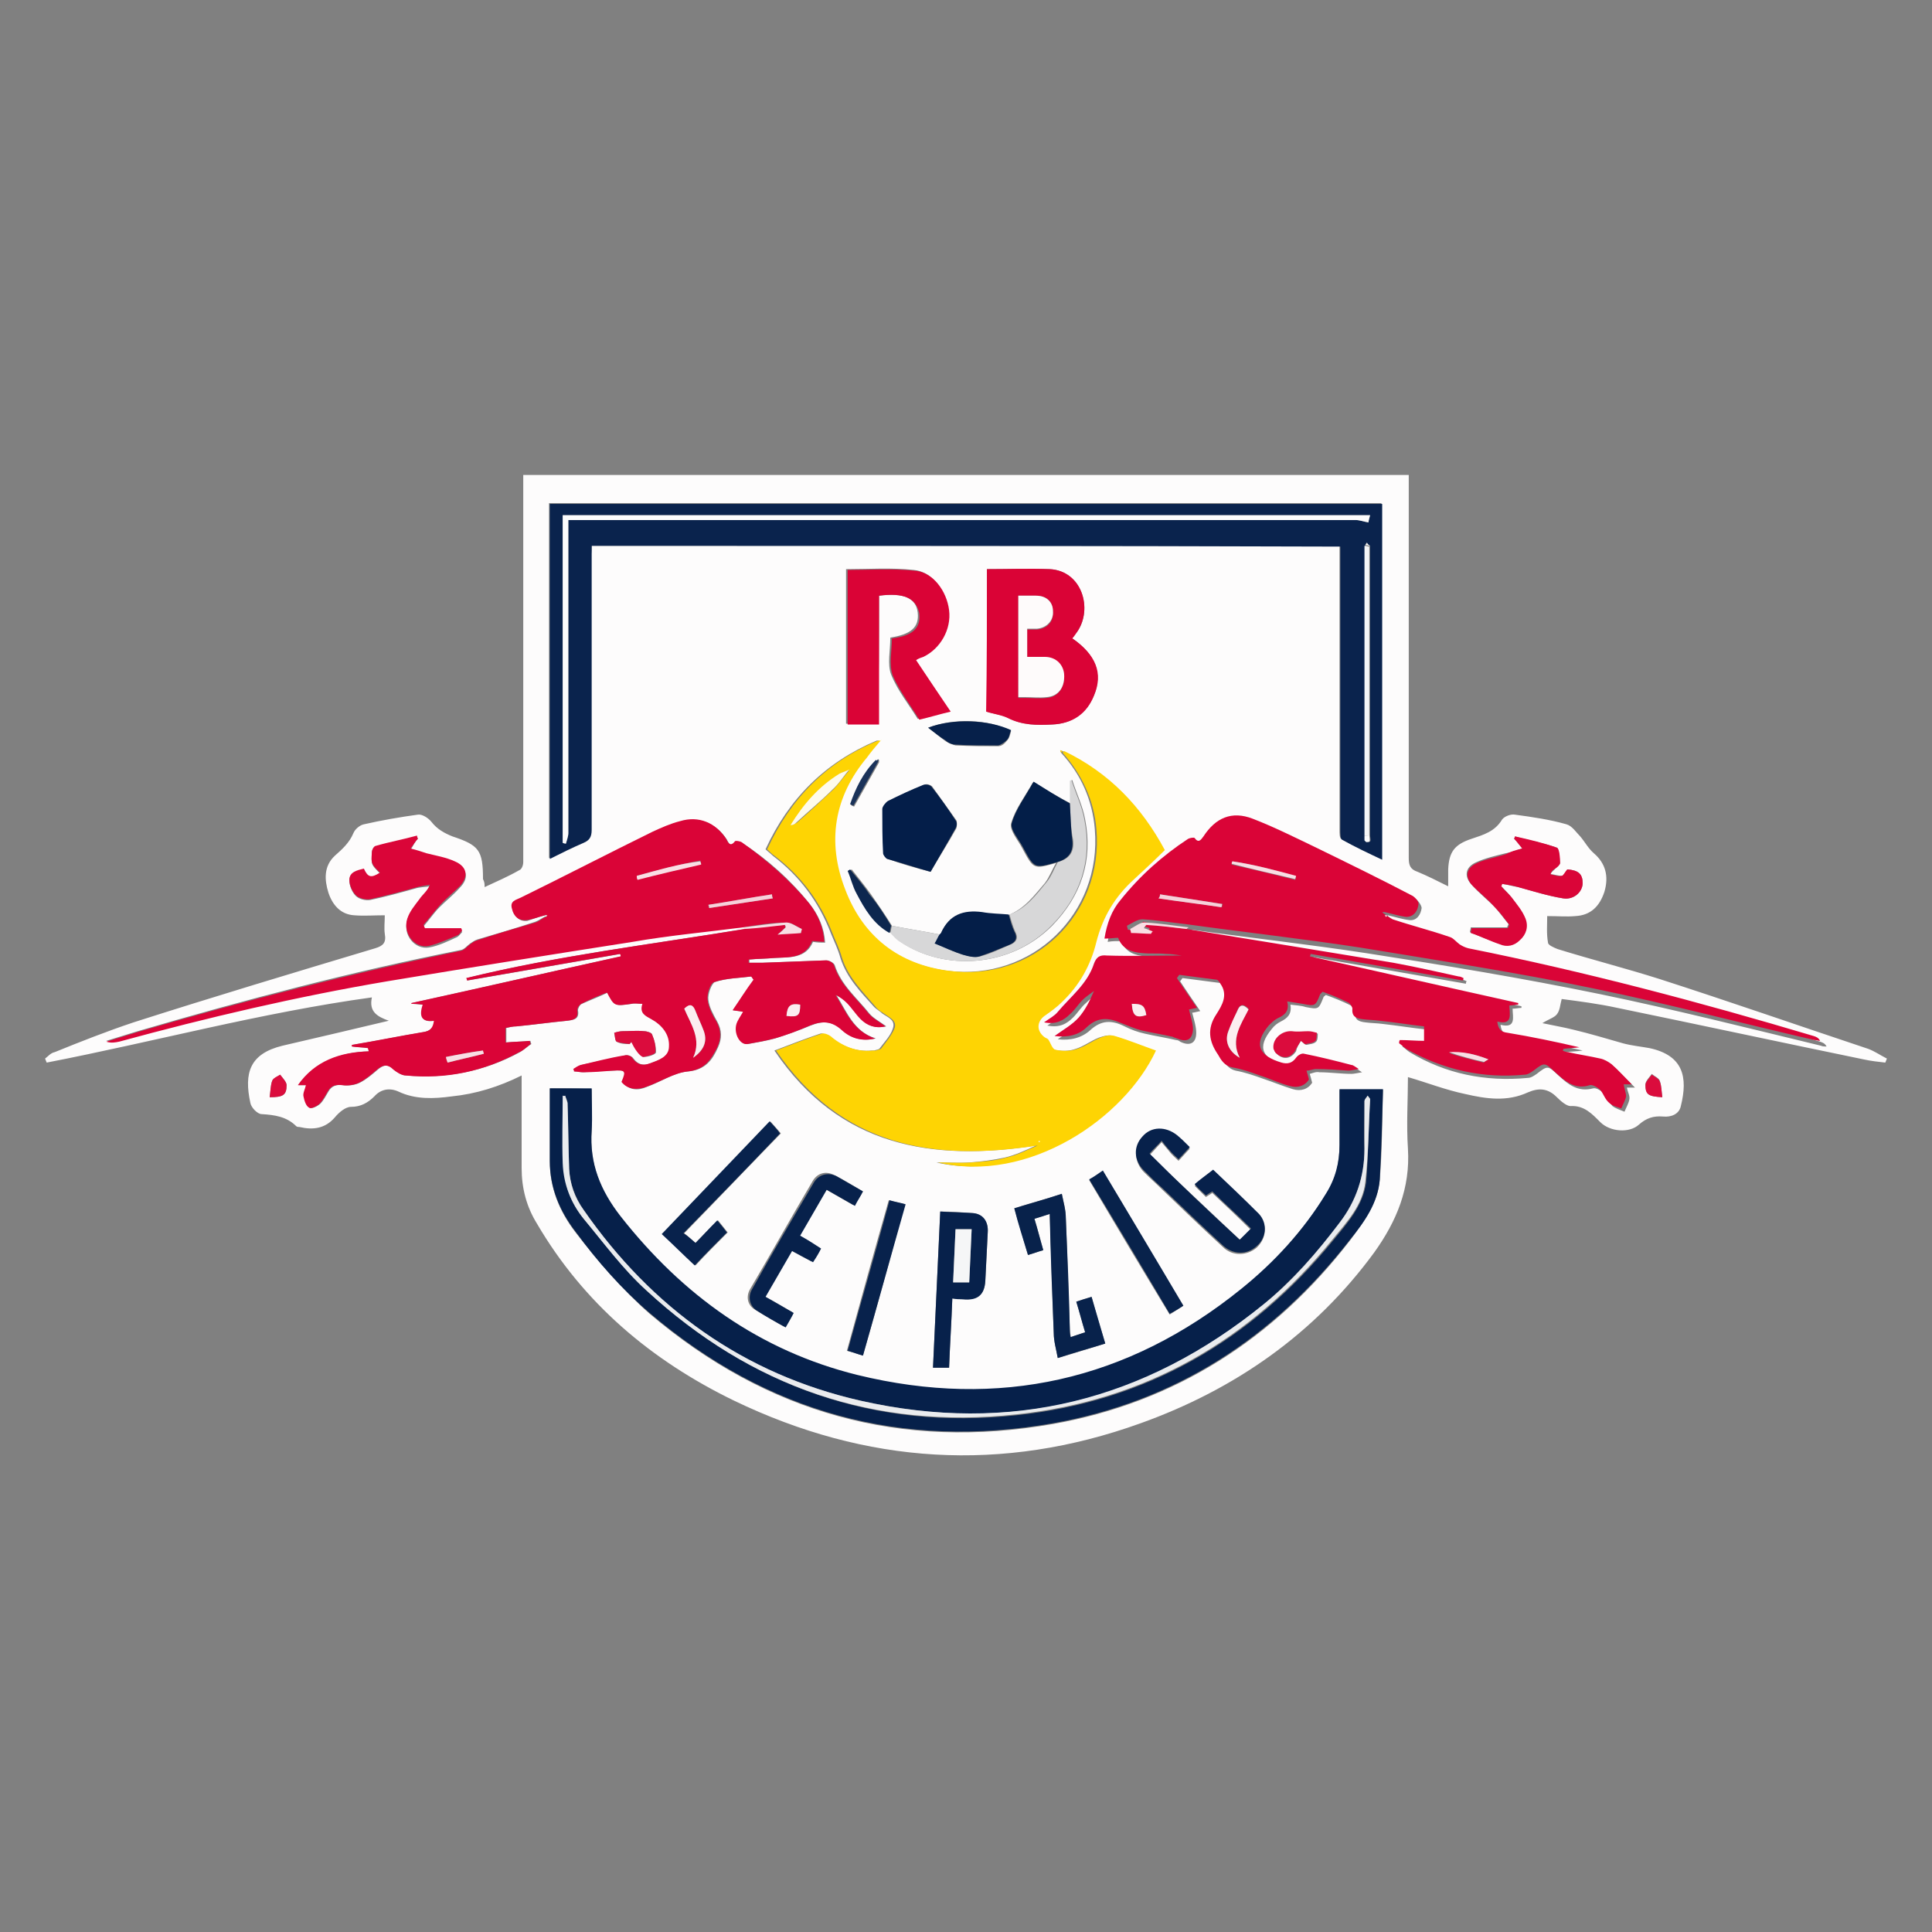<?xml version="1.0" encoding="utf-8"?>
<!-- Generator: Adobe Illustrator 24.3.0, SVG Export Plug-In . SVG Version: 6.00 Build 0)  -->
<svg version="1.1" id="Layer_1" xmlns="http://www.w3.org/2000/svg" xmlns:xlink="http://www.w3.org/1999/xlink" x="0px" y="0px"
	 viewBox="0 0 24 24" style="enable-background:new 0 0 24 24;" xml:space="preserve">
<rect x="0" y="0" width="24" height="24" fill="#808080" stroke="none"/>
<style type="text/css">
	.st0{fill:#FDFCFC;}
	.st1{fill:#DA0437;}
	.st2{fill:#FED403;}
	.st3{fill:#0A234D;}
	.st4{fill:#06204A;}
	.st5{fill:#DA0336;}
	.st6{fill:#DA0538;}
	.st7{fill:#D7D7D8;}
	.st8{fill:#07214B;}
	.st9{fill:#041E49;}
	.st10{fill:#08224B;}
	.st11{fill:#08224C;}
	.st12{fill:#031E48;}
	.st13{fill:#041E48;}
	.st14{fill:#DB0C3D;}
	.st15{fill:#0D274F;}
	.st16{fill:#F9DEE4;}
	.st17{fill:#1A3259;}
	.st18{fill:#FCEDF0;}
	.st19{fill:#F7D0DA;}
	.st20{fill:#FEFBEC;}
	.st21{fill:#FCFCFD;}
	.st22{fill:#F5F6F7;}
	.st23{fill:#EAECEF;}
	.st24{fill:#FEFBFB;}
</style>
<g>
	<path class="st0" d="M6.02,11.02c0.15-0.07,0.29-0.13,0.43-0.21c0.03-0.01,0.05-0.06,0.05-0.1c0-0.22,0-0.44,0-0.66
		c0-1.34,0-2.69,0-4.03c0-0.04,0-0.08,0-0.12c3.67,0,7.33,0,11,0c0,0.04,0,0.08,0,0.12c0,1.55,0,3.09,0,4.64
		c0,0.09,0.02,0.14,0.11,0.17c0.12,0.05,0.24,0.11,0.38,0.18c0-0.07,0-0.14,0-0.21c0.01-0.22,0.08-0.31,0.29-0.38
		c0.15-0.05,0.29-0.09,0.38-0.24c0.03-0.04,0.11-0.07,0.16-0.06c0.22,0.03,0.43,0.06,0.64,0.12c0.07,0.02,0.12,0.1,0.17,0.15
		c0.06,0.07,0.1,0.15,0.17,0.21c0.14,0.12,0.19,0.28,0.13,0.48c-0.06,0.18-0.17,0.29-0.36,0.3c-0.11,0.01-0.21,0-0.35,0
		c0,0.11-0.01,0.22,0.01,0.33c0,0.03,0.07,0.06,0.12,0.08c0.42,0.13,0.85,0.24,1.26,0.37c0.87,0.28,1.73,0.58,2.6,0.87
		c0.08,0.03,0.15,0.08,0.23,0.12c-0.01,0.02-0.01,0.03-0.02,0.05c-0.09-0.01-0.18-0.02-0.27-0.04c-1.02-0.21-2.04-0.43-3.06-0.64
		c-0.23-0.05-0.46-0.08-0.69-0.11c-0.02,0.07-0.02,0.14-0.06,0.19c-0.03,0.04-0.1,0.06-0.18,0.11c0.14,0.03,0.26,0.05,0.38,0.08
		c0.21,0.05,0.41,0.11,0.62,0.17c0.11,0.03,0.22,0.04,0.33,0.06c0.42,0.09,0.48,0.36,0.39,0.72c-0.02,0.1-0.12,0.14-0.22,0.13
		c-0.12-0.01-0.21,0.02-0.3,0.1c-0.12,0.11-0.36,0.09-0.48-0.03c-0.1-0.1-0.2-0.21-0.37-0.2c-0.05,0-0.12-0.06-0.17-0.11
		c-0.11-0.11-0.22-0.12-0.36-0.06c-0.26,0.12-0.52,0.08-0.78,0.02c-0.24-0.05-0.47-0.14-0.71-0.21c0,0.28-0.02,0.59,0,0.89
		c0.03,0.49-0.14,0.9-0.42,1.29c-0.74,1.01-1.73,1.7-2.9,2.12c-1.72,0.62-3.41,0.51-5.05-0.28c-1.03-0.5-1.87-1.21-2.45-2.2
		c-0.13-0.21-0.19-0.44-0.19-0.69c0-0.38,0-0.76,0-1.15c-0.28,0.14-0.57,0.23-0.87,0.26c-0.22,0.03-0.45,0.04-0.66-0.06
		c-0.11-0.05-0.22-0.03-0.3,0.06c-0.08,0.08-0.17,0.13-0.29,0.13c-0.07,0-0.15,0.07-0.2,0.13c-0.12,0.14-0.27,0.16-0.44,0.12
		c-0.01,0-0.03,0-0.04-0.01c-0.12-0.12-0.27-0.14-0.43-0.15c-0.05,0-0.13-0.08-0.14-0.14c-0.08-0.37-0.01-0.61,0.4-0.71
		c0.43-0.1,0.86-0.2,1.32-0.31c-0.14-0.05-0.25-0.11-0.21-0.29c-1.38,0.19-2.7,0.55-4.04,0.81c-0.01-0.02-0.01-0.03-0.02-0.05
		c0.04-0.03,0.07-0.07,0.12-0.08c0.32-0.13,0.65-0.26,0.98-0.37c1-0.32,2-0.62,3-0.92c0.1-0.03,0.14-0.07,0.12-0.18
		c-0.01-0.07,0-0.15,0-0.23c-0.14,0-0.26,0.01-0.38,0c-0.17-0.01-0.27-0.13-0.32-0.28c-0.05-0.16-0.06-0.33,0.08-0.46
		c0.09-0.08,0.18-0.16,0.23-0.28c0.02-0.05,0.08-0.1,0.13-0.11c0.22-0.05,0.45-0.09,0.67-0.12c0.05-0.01,0.13,0.04,0.17,0.09
		c0.07,0.09,0.16,0.14,0.26,0.18c0.33,0.11,0.38,0.17,0.38,0.53C6.02,10.96,6.02,10.98,6.02,11.02z M10.89,9.45
		c-0.16,0.15-0.26,0.34-0.32,0.55c0.01,0.01,0.02,0.01,0.04,0.02c0.1-0.18,0.21-0.37,0.31-0.55c0-0.01,0-0.02,0-0.03
		C10.91,9.43,10.9,9.44,10.89,9.45z M11.68,11.61c-0.2-0.04-0.4-0.07-0.6-0.11c-0.08-0.13-0.17-0.26-0.26-0.39
		c-0.08-0.11-0.16-0.21-0.24-0.31c-0.01,0.01-0.02,0.01-0.03,0.02c0.04,0.09,0.06,0.19,0.11,0.28c0.1,0.19,0.21,0.38,0.41,0.49
		c0.04,0.04,0.08,0.08,0.12,0.11c0.53,0.36,1.35,0.33,1.88-0.2c0.36-0.37,0.51-0.81,0.41-1.32c-0.03-0.17-0.11-0.33-0.16-0.49
		c-0.01,0-0.01,0.01-0.02,0.01c0,0.09,0,0.19,0,0.28C13.14,9.9,13,9.81,12.83,9.72c-0.1,0.18-0.22,0.33-0.27,0.51
		c-0.02,0.09,0.09,0.21,0.14,0.31c0.14,0.26,0.14,0.26,0.42,0.18c-0.05,0.08-0.08,0.17-0.14,0.25c-0.13,0.15-0.25,0.32-0.46,0.4
		c-0.11-0.01-0.22-0.01-0.33-0.02c-0.23-0.03-0.41,0.03-0.51,0.26C11.69,11.6,11.68,11.61,11.68,11.61z M13.2,9.33
		c-0.01,0-0.02-0.01-0.03-0.01c0,0.01,0.01,0.02,0.01,0.03c0.25,0.27,0.39,0.59,0.42,0.95c0.09,1.05-0.78,1.89-1.83,1.76
		c-0.62-0.08-1.06-0.43-1.29-1.01c-0.23-0.59-0.13-1.14,0.27-1.64c0.06-0.07,0.12-0.14,0.17-0.21c0.01,0,0.02,0,0,0
		c0.01-0.01,0.01,0,0,0c-0.01,0-0.02,0-0.03,0c-0.64,0.27-1.09,0.72-1.38,1.35c0.03,0.03,0.06,0.05,0.09,0.08
		c0.33,0.25,0.57,0.57,0.72,0.96c0.04,0.1,0.09,0.2,0.12,0.31c0.08,0.25,0.25,0.42,0.42,0.61c0.03,0.03,0.07,0.05,0.1,0.08
		c0.07,0.05,0.17,0.08,0.13,0.19c-0.03,0.09-0.1,0.16-0.16,0.24c-0.01,0.02-0.05,0.02-0.07,0.03c-0.01,0-0.02,0-0.03,0
		c-0.19,0.02-0.36-0.05-0.51-0.16c-0.04-0.03-0.1-0.06-0.13-0.05c-0.18,0.06-0.36,0.13-0.57,0.21c0.81,1.2,1.96,1.38,3.25,1.18
		c-0.13,0.06-0.26,0.12-0.39,0.15c-0.14,0.03-0.29,0.05-0.43,0.06c-0.14,0.01-0.28,0-0.42,0c1.13,0.26,2.32-0.56,2.71-1.39
		c-0.17-0.06-0.34-0.13-0.51-0.18c-0.05-0.02-0.12,0-0.18,0.02c-0.1,0.04-0.19,0.11-0.29,0.14c-0.08,0.03-0.18,0.03-0.27,0.01
		c-0.04-0.01-0.06-0.09-0.09-0.13c-0.01-0.01-0.03-0.02-0.05-0.03c-0.11-0.08-0.1-0.2,0.02-0.27c0.07-0.04,0.14-0.1,0.2-0.16
		c0.21-0.21,0.36-0.46,0.43-0.75c0.07-0.3,0.23-0.56,0.46-0.77c0.13-0.12,0.25-0.24,0.39-0.37C14.17,10.02,13.76,9.6,13.2,9.33z
		 M6.77,11.37c0,0,0.01,0.01,0.01,0.01c-0.04,0.02-0.08,0.05-0.13,0.07c-0.24,0.08-0.48,0.15-0.72,0.22
		c-0.03,0.01-0.06,0.03-0.09,0.05c-0.04,0.03-0.07,0.07-0.11,0.08c-1.36,0.27-2.69,0.62-4.02,1.01c-0.13,0.04-0.26,0.08-0.39,0.12
		c0.06,0.01,0.11,0.01,0.16,0c1.1-0.3,2.2-0.56,3.33-0.75c1.02-0.17,2.03-0.34,3.05-0.49c0.45-0.07,0.91-0.12,1.37-0.18
		c0.01,0.01,0.02,0.02,0.03,0.03c-1.16,0.19-2.32,0.33-3.46,0.61c0,0.01,0,0.02,0.01,0.03c0.63-0.11,1.27-0.22,1.9-0.33
		c0,0.01,0,0.02,0.01,0.03c-0.87,0.19-1.74,0.39-2.6,0.58c0,0,0,0.01,0,0.01c0.04,0,0.09,0.01,0.14,0.01
		c-0.04,0.13-0.03,0.23,0.14,0.2c-0.01,0.09-0.05,0.12-0.13,0.14c-0.3,0.05-0.59,0.11-0.89,0.16c0,0.01,0,0.01,0,0.02
		c0.07,0.01,0.14,0.01,0.2,0.02c0,0.01,0.01,0.03,0.01,0.04c-0.36,0.01-0.67,0.13-0.88,0.42c0.03,0,0.07,0,0.1,0
		c-0.01,0.05-0.03,0.1-0.03,0.14c0.01,0.05,0.03,0.12,0.07,0.14c0.02,0.02,0.1-0.02,0.13-0.05c0.04-0.04,0.07-0.1,0.1-0.15
		c0.04-0.07,0.1-0.09,0.18-0.08c0.07,0.01,0.15,0,0.21-0.03c0.08-0.04,0.15-0.1,0.22-0.16c0.07-0.06,0.13-0.08,0.21,0
		c0.04,0.04,0.1,0.07,0.15,0.07c0.5,0.04,0.97-0.05,1.41-0.29c0.05-0.03,0.09-0.07,0.14-0.1c0-0.01-0.01-0.02-0.01-0.04
		c-0.1,0.01-0.2,0.01-0.3,0.02c0-0.05,0-0.11,0-0.18c0.04-0.01,0.08-0.02,0.13-0.02c0.21-0.02,0.42-0.05,0.63-0.07
		c0.08-0.01,0.15-0.02,0.13-0.13c0-0.02,0.02-0.07,0.05-0.08c0.11-0.05,0.22-0.09,0.32-0.14c0.09,0.17,0.09,0.17,0.3,0.14
		c0.04-0.01,0.09,0,0.14,0c-0.04,0.12,0.04,0.15,0.11,0.19c0.13,0.08,0.23,0.19,0.22,0.34c-0.01,0.14-0.14,0.17-0.24,0.21
		c-0.08,0.03-0.15,0.02-0.21-0.06c-0.02-0.03-0.07-0.05-0.1-0.04c-0.18,0.04-0.37,0.08-0.55,0.12c-0.03,0.01-0.06,0.03-0.09,0.05
		c0,0.01,0,0.02,0.01,0.03c0.04,0,0.07,0.01,0.11,0.01c0.12-0.01,0.24-0.02,0.37-0.02c0.15-0.01,0.16,0,0.11,0.14
		c0.09,0.11,0.2,0.11,0.31,0.06c0.17-0.06,0.34-0.18,0.51-0.19c0.21-0.02,0.3-0.14,0.37-0.3c0.05-0.11,0.05-0.21-0.01-0.32
		c-0.05-0.09-0.1-0.18-0.11-0.27c-0.01-0.07,0.04-0.2,0.08-0.22c0.15-0.05,0.31-0.05,0.46-0.07c0.01,0.01,0.02,0.03,0.03,0.04
		c-0.08,0.12-0.16,0.24-0.26,0.38c0.06,0.01,0.09,0.01,0.13,0.02c-0.03,0.05-0.05,0.08-0.07,0.12c-0.06,0.12,0.02,0.29,0.12,0.28
		c0.11-0.02,0.23-0.04,0.34-0.07c0.15-0.05,0.3-0.1,0.44-0.16c0.15-0.06,0.27-0.06,0.4,0.06c0.11,0.1,0.25,0.14,0.41,0.1
		c-0.27-0.08-0.36-0.33-0.49-0.54c0.05,0.02,0.1,0.06,0.14,0.1c0.06,0.06,0.11,0.14,0.17,0.2c0.08,0.08,0.17,0.12,0.31,0.09
		c-0.08-0.06-0.16-0.1-0.21-0.16c-0.15-0.19-0.35-0.35-0.43-0.6c-0.01-0.03-0.07-0.06-0.1-0.06c-0.27,0.01-0.54,0.02-0.8,0.03
		c-0.05,0-0.11,0-0.16,0c0-0.01,0-0.03,0-0.04c0.11-0.01,0.22-0.01,0.32-0.02c0.18-0.01,0.38,0.01,0.47-0.2
		c0.05,0.01,0.1,0.01,0.15,0.01c-0.01-0.18-0.08-0.34-0.19-0.48c-0.24-0.3-0.52-0.55-0.84-0.76c-0.02-0.01-0.07-0.02-0.08-0.01
		c-0.06,0.08-0.09,0.01-0.11-0.03c-0.13-0.2-0.34-0.29-0.57-0.22c-0.12,0.03-0.23,0.08-0.34,0.13c-0.55,0.27-1.1,0.55-1.64,0.82
		c-0.06,0.03-0.14,0.04-0.11,0.14c0.03,0.09,0.08,0.15,0.18,0.14C6.61,11.42,6.69,11.39,6.77,11.37z M17.24,11.37
		c0.09,0.02,0.18,0.05,0.27,0.06c0.09,0.01,0.14-0.07,0.15-0.15c0-0.03-0.04-0.09-0.07-0.11c-0.41-0.21-0.81-0.41-1.22-0.61
		c-0.25-0.12-0.51-0.25-0.77-0.35c-0.25-0.1-0.46-0.01-0.61,0.22c-0.03,0.04-0.05,0.09-0.11,0.02c-0.01-0.01-0.06,0-0.08,0.01
		c-0.31,0.22-0.6,0.47-0.84,0.76c-0.11,0.14-0.17,0.29-0.2,0.48c0.06-0.01,0.11-0.01,0.17-0.01c0.05,0.14,0.17,0.18,0.3,0.19
		c0.1,0.01,0.19,0.01,0.29,0.01c0.07,0,0.14,0.01,0.2,0.02c-0.31,0.01-0.62,0.01-0.93,0c-0.09,0-0.14,0.02-0.16,0.1
		c-0.08,0.25-0.29,0.41-0.45,0.6c-0.04,0.05-0.1,0.08-0.17,0.13c0.15,0.03,0.24-0.02,0.32-0.1c0.06-0.06,0.1-0.13,0.16-0.18
		c0.04-0.04,0.09-0.08,0.14-0.11c-0.06,0.12-0.11,0.24-0.19,0.33c-0.08,0.09-0.19,0.15-0.3,0.23c0.16,0.02,0.3-0.02,0.4-0.11
		c0.14-0.13,0.27-0.13,0.43-0.05c0.08,0.04,0.16,0.07,0.25,0.09c0.13,0.03,0.26,0.05,0.39,0.08c0.02,0,0.04,0.01,0.05,0.02
		c0.12,0.06,0.2,0.02,0.2-0.11c0-0.08-0.03-0.17-0.05-0.25c0.02,0,0.05-0.01,0.1-0.02c-0.09-0.13-0.17-0.25-0.25-0.37
		c0.01-0.01,0.02-0.03,0.03-0.04c0.15,0.02,0.31,0.04,0.46,0.06c0.02,0,0.04,0.03,0.05,0.05c0.1,0.14,0.02,0.27-0.05,0.38
		c-0.11,0.18-0.08,0.34,0.02,0.5c0.05,0.07,0.09,0.14,0.18,0.16c0.11,0.02,0.23,0.06,0.34,0.1c0.12,0.04,0.24,0.09,0.37,0.13
		c0.1,0.03,0.19,0,0.24-0.08c-0.01-0.04-0.02-0.08-0.03-0.11c0.04-0.01,0.08-0.03,0.12-0.02c0.13,0,0.27,0.02,0.4,0.02
		c0.03,0,0.07-0.01,0.13-0.02c-0.05-0.03-0.07-0.05-0.09-0.05c-0.2-0.05-0.39-0.1-0.59-0.14c-0.03-0.01-0.08,0.02-0.1,0.05
		c-0.05,0.07-0.11,0.08-0.18,0.06c-0.27-0.09-0.36-0.22-0.16-0.46c0.03-0.04,0.07-0.07,0.11-0.09c0.08-0.04,0.14-0.09,0.12-0.21
		c0.07,0.01,0.13,0.01,0.19,0.03c0.16,0.03,0.16,0.03,0.22-0.12c0-0.01,0.02-0.02,0.03-0.03c0.11,0.04,0.21,0.08,0.31,0.13
		c0.03,0.01,0.06,0.06,0.06,0.08c-0.02,0.1,0.04,0.12,0.12,0.13c0.07,0.01,0.15,0.01,0.22,0.02c0.18,0.02,0.36,0.05,0.55,0.07
		c0,0.07,0,0.12,0,0.18c-0.1-0.01-0.2-0.01-0.3-0.01c0,0.01,0,0.03-0.01,0.04c0.03,0.02,0.06,0.05,0.09,0.07
		c0.45,0.27,0.94,0.37,1.47,0.32c0.04,0,0.08-0.03,0.11-0.05c0.14-0.11,0.14-0.1,0.27,0.02c0.12,0.11,0.24,0.21,0.43,0.16
		c0.04-0.01,0.1,0.03,0.13,0.06c0.05,0.04,0.07,0.11,0.11,0.16c0.04,0.03,0.1,0.05,0.15,0.07c0.02-0.05,0.05-0.1,0.06-0.15
		c0.01-0.05-0.02-0.09-0.03-0.15c0.04,0,0.08,0,0.1,0c-0.08-0.08-0.17-0.17-0.25-0.25c-0.04-0.03-0.09-0.06-0.14-0.07
		c-0.13-0.03-0.27-0.06-0.4-0.08c-0.02,0-0.05-0.02-0.07-0.02c0-0.01,0-0.02,0.01-0.02c0.07-0.01,0.14-0.01,0.2-0.02
		c-0.3-0.07-0.6-0.13-0.89-0.18c-0.08-0.01-0.12-0.05-0.13-0.14c0.2,0.05,0.15-0.1,0.15-0.2c0.04,0,0.08-0.01,0.11-0.01
		c0-0.01,0-0.01,0-0.02c-0.86-0.19-1.73-0.39-2.59-0.58c0-0.01,0-0.02,0.01-0.03c0.63,0.11,1.26,0.22,1.89,0.33
		c0-0.01,0-0.02,0.01-0.03c-0.02-0.01-0.04-0.02-0.06-0.02c-0.27-0.06-0.54-0.12-0.81-0.17c-0.86-0.14-1.72-0.28-2.57-0.42
		c0.01-0.01,0.02-0.02,0.03-0.03c0.72,0.1,1.44,0.18,2.16,0.29c0.97,0.15,1.94,0.31,2.91,0.51c0.92,0.19,1.83,0.42,2.74,0.64
		c0.02,0.01,0.05,0.01,0.07,0.01c-0.02-0.04-0.05-0.05-0.08-0.06c-1.42-0.43-2.84-0.8-4.29-1.09c-0.04-0.01-0.07-0.03-0.11-0.05
		c-0.04-0.03-0.08-0.07-0.12-0.09c-0.24-0.08-0.47-0.15-0.71-0.22c-0.04-0.01-0.08-0.04-0.11-0.07
		C17.23,11.38,17.23,11.38,17.24,11.37z M7.35,6.78c3.1,0,6.19,0,9.29,0c0,0.05,0,0.09,0,0.13c0,1.13,0,2.26,0,3.4
		c0,0.04,0,0.1,0.02,0.11c0.16,0.09,0.33,0.16,0.5,0.25c0-1.49,0-2.95,0-4.42c-3.45,0-6.9,0-10.34,0c0,1.47,0,2.94,0,4.41
		c0.15-0.07,0.28-0.14,0.42-0.2c0.08-0.03,0.1-0.08,0.1-0.16c0-1.13,0-2.26,0-3.4C7.35,6.86,7.35,6.82,7.35,6.78z M6.83,13.52
		c0,0.31,0,0.61,0,0.91c0,0.33,0.12,0.62,0.32,0.88c0.28,0.36,0.58,0.71,0.92,1.01c1.46,1.24,3.13,1.7,5.01,1.37
		c1.52-0.27,2.75-1.06,3.69-2.28c0.17-0.23,0.34-0.46,0.37-0.75c0.03-0.37,0.03-0.74,0.04-1.12c-0.19,0-0.36,0-0.54,0
		c0,0.23,0,0.46,0,0.69c0,0.22-0.05,0.43-0.17,0.61c-0.28,0.45-0.64,0.84-1.05,1.18c-1.41,1.14-3.01,1.5-4.77,1.07
		c-1.21-0.3-2.18-0.99-2.94-1.97c-0.25-0.32-0.39-0.66-0.36-1.07c0.01-0.17,0-0.34,0-0.52C7.17,13.52,7,13.52,6.83,13.52z
		 M12.26,7.07c0,0.59,0,1.18,0,1.77c0.09,0.03,0.19,0.04,0.27,0.08C12.7,9.01,12.89,9.01,13.07,9c0.24-0.01,0.42-0.13,0.52-0.36
		c0.11-0.27,0.02-0.51-0.27-0.71c0.02-0.03,0.04-0.06,0.06-0.08c0.2-0.28,0.06-0.76-0.34-0.78C12.78,7.06,12.52,7.07,12.26,7.07z
		 M10.92,7.4c0.31-0.04,0.46,0.03,0.48,0.21c0.02,0.18-0.08,0.27-0.34,0.31c0,0.16-0.04,0.33,0.01,0.46
		c0.08,0.2,0.22,0.37,0.33,0.55c0.14-0.03,0.26-0.07,0.39-0.1c-0.14-0.22-0.28-0.43-0.43-0.64c0.04-0.01,0.07-0.02,0.09-0.04
		c0.22-0.1,0.35-0.34,0.32-0.58c-0.03-0.24-0.19-0.47-0.42-0.49c-0.28-0.03-0.56-0.01-0.84-0.01c0,0.64,0,1.28,0,1.92
		c0.13,0,0.25,0,0.39,0C10.92,8.46,10.92,7.93,10.92,7.4z M5.19,10.42c0-0.01-0.01-0.02-0.01-0.03c-0.17,0.04-0.34,0.08-0.52,0.13
		c-0.02,0-0.04,0.04-0.04,0.07c-0.01,0.15-0.01,0.15,0.1,0.26c-0.1,0.07-0.15,0.06-0.2-0.05c-0.08,0.02-0.18,0.04-0.18,0.14
		c0,0.06,0.03,0.14,0.08,0.19c0.04,0.04,0.12,0.06,0.18,0.05c0.19-0.04,0.37-0.09,0.55-0.14c0.06-0.02,0.13-0.02,0.19-0.03
		c-0.04,0.08-0.09,0.12-0.13,0.18c-0.06,0.08-0.12,0.15-0.15,0.24c-0.06,0.18,0.09,0.37,0.27,0.34c0.12-0.02,0.24-0.08,0.35-0.13
		c0.02-0.01,0.04-0.04,0.06-0.06c0-0.01-0.01-0.02-0.01-0.03c-0.15,0-0.3,0-0.45,0c-0.01-0.01-0.01-0.03-0.02-0.04
		c0.07-0.08,0.13-0.17,0.2-0.24c0.08-0.08,0.17-0.15,0.25-0.24c0.12-0.12,0.1-0.24-0.06-0.31c-0.11-0.05-0.23-0.07-0.35-0.1
		c-0.06-0.02-0.13-0.04-0.2-0.06C5.14,10.49,5.16,10.45,5.19,10.42z M18.91,10.54c-0.08,0.03-0.15,0.05-0.21,0.06
		c-0.12,0.03-0.25,0.06-0.36,0.11c-0.14,0.06-0.16,0.18-0.05,0.29c0.08,0.09,0.18,0.17,0.26,0.25c0.07,0.07,0.13,0.16,0.19,0.23
		c-0.01,0.01-0.01,0.03-0.02,0.04c-0.15,0-0.3,0-0.45,0c0,0.02-0.01,0.04-0.01,0.06c0.12,0.05,0.24,0.1,0.36,0.14
		c0.09,0.03,0.18,0.02,0.25-0.05c0.07-0.08,0.11-0.18,0.07-0.27c-0.04-0.09-0.11-0.17-0.17-0.26c-0.04-0.05-0.09-0.1-0.13-0.14
		c0.01-0.01,0.01-0.02,0.02-0.02c0.07,0.01,0.13,0.03,0.2,0.04c0.19,0.05,0.37,0.11,0.56,0.14c0.13,0.02,0.24-0.08,0.24-0.19
		c0-0.11-0.05-0.16-0.19-0.17c-0.02,0.03-0.04,0.08-0.07,0.08c-0.04,0-0.09-0.02-0.14-0.02c0.02-0.04,0.05-0.05,0.06-0.07
		c0.02-0.02,0.06-0.05,0.06-0.07c-0.01-0.07-0.01-0.18-0.04-0.19c-0.17-0.06-0.35-0.09-0.52-0.14c0,0.01-0.01,0.02-0.01,0.03
		C18.84,10.45,18.86,10.48,18.91,10.54z M15.4,15.4c-0.37-0.35-0.74-0.7-1.12-1.05c0.05-0.05,0.09-0.1,0.15-0.16
		c0.04,0.05,0.07,0.08,0.1,0.12c0.03,0.04,0.07,0.07,0.11,0.11c0.05-0.05,0.09-0.1,0.14-0.15c-0.06-0.05-0.11-0.1-0.16-0.15
		c-0.14-0.12-0.32-0.11-0.43,0.02c-0.11,0.12-0.1,0.3,0.02,0.42c0.08,0.08,0.16,0.15,0.23,0.22c0.25,0.24,0.5,0.48,0.75,0.71
		c0.12,0.12,0.3,0.11,0.42,0.01c0.12-0.11,0.14-0.29,0.03-0.4c-0.19-0.2-0.39-0.38-0.57-0.55c-0.08,0.07-0.16,0.12-0.23,0.18
		c0.06,0.06,0.1,0.1,0.14,0.14c0.03-0.02,0.05-0.03,0.08-0.05c0.16,0.15,0.32,0.3,0.48,0.46C15.49,15.32,15.45,15.36,15.4,15.4z
		 M11.56,10.83c0.11-0.19,0.22-0.36,0.32-0.54c0.01-0.03,0.01-0.08,0-0.1c-0.1-0.14-0.2-0.28-0.3-0.42
		c-0.02-0.02-0.07-0.04-0.1-0.02c-0.15,0.06-0.29,0.13-0.44,0.2c-0.03,0.02-0.07,0.07-0.07,0.1c0,0.18,0,0.37,0.01,0.55
		c0,0.02,0.03,0.06,0.05,0.07C11.19,10.73,11.37,10.78,11.56,10.83z M12.6,15.01c0.06,0.2,0.11,0.38,0.17,0.58
		c0.07-0.02,0.12-0.04,0.19-0.06c-0.04-0.13-0.07-0.26-0.11-0.39c0.06-0.02,0.12-0.04,0.19-0.06c0.02,0.5,0.03,0.99,0.05,1.48
		c0,0.1,0.03,0.2,0.05,0.31c0.21-0.06,0.39-0.12,0.59-0.18c-0.06-0.2-0.12-0.39-0.17-0.58c-0.07,0.02-0.13,0.04-0.19,0.06
		c0.04,0.13,0.07,0.25,0.11,0.38c-0.06,0.02-0.12,0.04-0.18,0.06c0-0.04-0.01-0.06-0.01-0.09c-0.02-0.46-0.03-0.93-0.05-1.39
		c0-0.1-0.03-0.2-0.05-0.3C12.98,14.9,12.79,14.95,12.6,15.01z M11.83,16.13c0.06,0,0.09,0.01,0.13,0.01
		c0.18,0.01,0.27-0.05,0.28-0.23c0.01-0.2,0.02-0.4,0.03-0.6c0.01-0.13-0.06-0.22-0.18-0.24c-0.13-0.01-0.27-0.02-0.41-0.02
		c-0.03,0.65-0.06,1.3-0.09,1.94c0.08,0,0.14,0,0.2,0C11.8,16.71,11.82,16.42,11.83,16.13z M10.72,14.8
		c-0.12-0.07-0.23-0.14-0.35-0.2c-0.11-0.06-0.22-0.03-0.28,0.08c-0.26,0.44-0.51,0.89-0.77,1.33c-0.06,0.1-0.03,0.21,0.06,0.26
		c0.11,0.07,0.24,0.14,0.36,0.21c0.04-0.06,0.07-0.12,0.1-0.18c-0.12-0.07-0.23-0.14-0.35-0.2c0.11-0.2,0.22-0.38,0.33-0.57
		c0.09,0.05,0.18,0.1,0.26,0.14c0.04-0.06,0.07-0.11,0.1-0.17c-0.09-0.05-0.17-0.1-0.26-0.16c0.11-0.19,0.22-0.38,0.33-0.57
		c0.12,0.07,0.23,0.13,0.35,0.2C10.65,14.92,10.69,14.86,10.72,14.8z M8.64,15.44c-0.06-0.05-0.1-0.09-0.14-0.12
		c0.41-0.42,0.81-0.84,1.2-1.24c-0.03-0.04-0.08-0.09-0.13-0.15c-0.45,0.47-0.89,0.93-1.34,1.4c0.13,0.12,0.27,0.26,0.41,0.39
		c0.13-0.14,0.27-0.28,0.4-0.41c-0.04-0.05-0.08-0.1-0.12-0.15C8.81,15.26,8.73,15.35,8.64,15.44z M10.72,16.84
		c0.18-0.63,0.35-1.25,0.52-1.88c-0.07-0.02-0.13-0.03-0.2-0.05c-0.18,0.63-0.35,1.25-0.52,1.87C10.6,16.8,10.65,16.82,10.72,16.84z
		 M14.7,16.22c-0.34-0.56-0.66-1.11-1-1.67c-0.06,0.04-0.12,0.07-0.17,0.11c0.33,0.56,0.66,1.11,1,1.67
		C14.59,16.29,14.64,16.26,14.7,16.22z M11.53,9.04c0.08,0.06,0.15,0.12,0.22,0.17c0.03,0.02,0.08,0.04,0.12,0.05
		c0.18,0.01,0.35,0.01,0.53,0.01c0.04,0,0.08-0.03,0.11-0.07c0.03-0.03,0.04-0.08,0.05-0.12C12.28,8.93,11.84,8.92,11.53,9.04z
		 M7.82,12.97c0.01-0.01,0.02-0.02,0.03-0.03c0.02,0.04,0.04,0.08,0.07,0.12c0.02,0.03,0.05,0.07,0.08,0.07
		c0.05,0,0.15-0.03,0.15-0.06C8.15,13,8.13,12.92,8.1,12.85C8.1,12.83,8.04,12.81,8,12.81c-0.09-0.01-0.18,0-0.27,0
		c-0.03,0-0.07,0.01-0.1,0.02c0.01,0.04,0.01,0.1,0.03,0.11C7.71,12.97,7.77,12.97,7.82,12.97z M16.16,12.93
		c0.03,0.02,0.05,0.05,0.07,0.05c0.04-0.01,0.09-0.01,0.12-0.04c0.02-0.02,0.02-0.07,0.02-0.1c-0.04-0.01-0.07-0.02-0.11-0.02
		c-0.07,0-0.14,0.01-0.2,0c-0.13-0.01-0.24,0.09-0.23,0.22c0,0.02,0.02,0.04,0.04,0.06c0.08,0.07,0.17,0.05,0.23-0.04
		C16.11,13.01,16.13,12.98,16.16,12.93z M3.35,13.63c0.16,0,0.21-0.02,0.21-0.15c0-0.04-0.05-0.09-0.08-0.13
		c-0.04,0.03-0.09,0.05-0.1,0.08C3.36,13.49,3.36,13.56,3.35,13.63z M20.65,13.63c-0.01-0.07-0.01-0.14-0.03-0.2
		c-0.01-0.04-0.07-0.06-0.1-0.09c-0.03,0.04-0.08,0.09-0.08,0.13C20.44,13.6,20.48,13.62,20.65,13.63z"/>
	<path class="st1" d="M14.74,11.54c0.86,0.14,1.72,0.28,2.57,0.42c0.27,0.05,0.54,0.11,0.81,0.17c0.02,0,0.04,0.01,0.06,0.02
		c0,0.01,0,0.02-0.01,0.03c-0.63-0.11-1.26-0.22-1.89-0.33c0,0.01,0,0.02-0.01,0.03c0.86,0.19,1.73,0.39,2.59,0.58
		c0,0.01,0,0.01,0,0.02c-0.03,0-0.06,0.01-0.11,0.01c0,0.1,0.05,0.25-0.15,0.2c0.01,0.09,0.04,0.13,0.13,0.14
		c0.3,0.05,0.59,0.11,0.89,0.18c-0.07,0.01-0.14,0.01-0.2,0.02c0,0.01,0,0.02-0.01,0.02c0.02,0.01,0.05,0.02,0.07,0.02
		c0.13,0.03,0.27,0.05,0.4,0.08c0.05,0.01,0.1,0.04,0.14,0.07c0.09,0.08,0.17,0.17,0.25,0.25c-0.02,0-0.06,0-0.1,0
		c0.01,0.06,0.03,0.11,0.03,0.15c-0.01,0.05-0.04,0.1-0.06,0.15c-0.05-0.02-0.11-0.03-0.15-0.07c-0.05-0.04-0.07-0.11-0.11-0.16
		c-0.03-0.03-0.1-0.07-0.13-0.06c-0.19,0.06-0.31-0.05-0.43-0.16c-0.13-0.12-0.13-0.13-0.27-0.02c-0.03,0.02-0.07,0.05-0.11,0.05
		c-0.52,0.05-1.01-0.06-1.47-0.32c-0.03-0.02-0.06-0.05-0.09-0.07c0-0.01,0-0.03,0.01-0.04c0.1,0,0.2,0.01,0.3,0.01
		c0-0.05,0-0.11,0-0.18c-0.18-0.02-0.36-0.05-0.55-0.07c-0.07-0.01-0.15-0.01-0.22-0.02c-0.07-0.01-0.13-0.03-0.12-0.13
		c0-0.02-0.03-0.07-0.06-0.08c-0.1-0.05-0.2-0.09-0.31-0.13c-0.01,0.01-0.02,0.02-0.03,0.03c-0.06,0.15-0.06,0.15-0.22,0.12
		c-0.06-0.01-0.12-0.02-0.19-0.03c0.03,0.12-0.03,0.17-0.12,0.21c-0.04,0.02-0.08,0.06-0.11,0.09c-0.2,0.24-0.11,0.38,0.16,0.46
		c0.07,0.02,0.13,0.01,0.18-0.06c0.02-0.03,0.07-0.06,0.1-0.05c0.2,0.04,0.4,0.09,0.59,0.14c0.02,0,0.04,0.02,0.09,0.05
		c-0.07,0.01-0.1,0.02-0.13,0.02c-0.13-0.01-0.27-0.02-0.4-0.02c-0.04,0-0.08,0.02-0.12,0.02c0.01,0.03,0.02,0.07,0.03,0.11
		c-0.05,0.08-0.14,0.11-0.24,0.08c-0.12-0.03-0.24-0.09-0.37-0.13c-0.11-0.04-0.22-0.08-0.34-0.1c-0.1-0.02-0.14-0.09-0.18-0.16
		c-0.11-0.16-0.14-0.32-0.02-0.5c0.07-0.11,0.15-0.24,0.05-0.38c-0.01-0.02-0.03-0.05-0.05-0.05c-0.15-0.02-0.31-0.04-0.46-0.06
		c-0.01,0.01-0.02,0.03-0.03,0.04c0.08,0.12,0.16,0.24,0.25,0.37c-0.06,0.01-0.09,0.02-0.1,0.02c0.02,0.09,0.05,0.17,0.05,0.25
		c-0.01,0.13-0.08,0.16-0.2,0.11c-0.02-0.01-0.04-0.01-0.05-0.02c-0.13-0.03-0.26-0.05-0.39-0.08c-0.08-0.02-0.17-0.06-0.25-0.09
		c-0.16-0.07-0.29-0.08-0.43,0.05c-0.1,0.1-0.24,0.13-0.4,0.11c0.11-0.08,0.22-0.14,0.3-0.23c0.08-0.09,0.14-0.21,0.19-0.33
		c-0.05,0.04-0.1,0.07-0.14,0.11c-0.06,0.06-0.1,0.13-0.16,0.18c-0.08,0.08-0.18,0.13-0.32,0.1c0.07-0.05,0.13-0.08,0.17-0.13
		c0.16-0.19,0.37-0.35,0.45-0.6c0.03-0.08,0.07-0.11,0.16-0.1c0.31,0.01,0.62,0,0.93,0c-0.07-0.01-0.14-0.02-0.2-0.02
		c-0.1-0.01-0.19,0-0.29-0.01c-0.13-0.01-0.25-0.05-0.3-0.19c-0.05,0-0.1,0.01-0.17,0.01c0.03-0.19,0.09-0.35,0.2-0.48
		c0.24-0.3,0.52-0.55,0.84-0.76c0.02-0.01,0.07-0.02,0.08-0.01c0.05,0.07,0.08,0.02,0.11-0.02c0.15-0.23,0.35-0.32,0.61-0.22
		c0.26,0.1,0.52,0.23,0.77,0.35c0.41,0.2,0.82,0.4,1.22,0.61c0.03,0.02,0.08,0.07,0.07,0.11c-0.01,0.08-0.06,0.15-0.15,0.15
		c-0.09-0.01-0.18-0.04-0.27-0.06c-0.01,0-0.02,0-0.03,0c0.01,0.01,0.01,0.01,0.02,0.02c0.04,0.02,0.07,0.05,0.11,0.07
		c0.24,0.08,0.48,0.14,0.71,0.22c0.04,0.01,0.08,0.06,0.12,0.09c0.03,0.02,0.07,0.04,0.11,0.05c1.45,0.29,2.88,0.67,4.29,1.09
		c0.03,0.01,0.06,0.02,0.08,0.06c-0.02,0-0.05-0.01-0.07-0.01c-0.91-0.21-1.82-0.45-2.74-0.64c-0.96-0.2-1.94-0.35-2.91-0.51
		c-0.72-0.11-1.44-0.19-2.16-0.29c-0.18-0.02-0.36-0.05-0.54-0.06c-0.06,0-0.13,0.05-0.19,0.08c0,0.02,0.01,0.03,0.01,0.05
		c0.08,0,0.17,0.01,0.25,0.01c0.01-0.01,0.02-0.02,0.02-0.03c-0.04-0.01-0.08-0.03-0.11-0.04c0.01-0.01,0.02-0.02,0.03-0.04
		C14.41,11.5,14.57,11.52,14.74,11.54z M15.4,13.14c-0.12-0.24,0.02-0.42,0.11-0.61c-0.07-0.07-0.11-0.05-0.14,0.02
		c-0.03,0.08-0.07,0.17-0.11,0.25C15.21,12.94,15.26,13.06,15.4,13.14z M15.31,10.7c0,0.01-0.01,0.02-0.01,0.04
		c0.26,0.06,0.52,0.12,0.79,0.19c0-0.01,0.01-0.03,0.01-0.04C15.84,10.81,15.58,10.74,15.31,10.7z M14.41,11.11
		c0,0.02-0.01,0.03-0.01,0.05c0.26,0.04,0.52,0.07,0.78,0.11c0-0.01,0-0.03,0.01-0.04C14.93,11.19,14.67,11.15,14.41,11.11z
		 M18.49,13.16c-0.18-0.07-0.33-0.1-0.49-0.08c0.14,0.05,0.28,0.08,0.43,0.12C18.44,13.19,18.45,13.18,18.49,13.16z M14.06,12.47
		c0.01,0.15,0.05,0.18,0.18,0.14C14.22,12.49,14.19,12.47,14.06,12.47z"/>
	<path class="st1" d="M9.23,11.52c-0.46,0.06-0.91,0.1-1.37,0.18c-1.02,0.16-2.03,0.32-3.05,0.49c-1.12,0.19-2.23,0.45-3.33,0.75
		c-0.05,0.01-0.1,0.02-0.16,0c0.13-0.04,0.26-0.08,0.39-0.12c1.33-0.39,2.66-0.73,4.02-1.01c0.04-0.01,0.07-0.05,0.11-0.08
		c0.03-0.02,0.05-0.04,0.09-0.05c0.24-0.08,0.48-0.15,0.72-0.22c0.04-0.01,0.08-0.05,0.13-0.07c0.01-0.01,0.01-0.01,0.02-0.02
		c-0.01,0-0.02,0-0.03,0c-0.08,0.02-0.15,0.05-0.23,0.06c-0.1,0.01-0.16-0.05-0.18-0.14c-0.03-0.1,0.05-0.11,0.11-0.14
		c0.55-0.27,1.09-0.55,1.64-0.82c0.11-0.05,0.22-0.1,0.34-0.13c0.23-0.07,0.44,0.02,0.57,0.22c0.02,0.04,0.05,0.11,0.11,0.03
		c0.01-0.01,0.06,0,0.08,0.01c0.31,0.22,0.6,0.47,0.84,0.76c0.11,0.14,0.18,0.3,0.19,0.48c-0.05,0-0.1-0.01-0.15-0.01
		C10,11.91,9.8,11.89,9.62,11.9c-0.11,0.01-0.22,0.01-0.32,0.02c0,0.01,0,0.03,0,0.04c0.05,0,0.11,0,0.16,0
		c0.27-0.01,0.54-0.02,0.8-0.03c0.04,0,0.09,0.03,0.1,0.06c0.08,0.25,0.28,0.41,0.43,0.6c0.05,0.06,0.13,0.1,0.21,0.16
		c-0.13,0.03-0.23-0.01-0.31-0.09c-0.06-0.06-0.11-0.14-0.17-0.2c-0.04-0.04-0.08-0.07-0.14-0.1c0.13,0.21,0.22,0.45,0.49,0.54
		c-0.16,0.04-0.3,0-0.41-0.1c-0.13-0.12-0.25-0.12-0.4-0.06c-0.14,0.06-0.29,0.12-0.44,0.16c-0.11,0.03-0.23,0.05-0.34,0.07
		c-0.1,0.01-0.18-0.16-0.12-0.28c0.02-0.04,0.04-0.07,0.07-0.12c-0.04-0.01-0.07-0.01-0.13-0.02c0.09-0.13,0.17-0.26,0.26-0.38
		c-0.01-0.01-0.02-0.03-0.03-0.04c-0.15,0.02-0.31,0.02-0.46,0.07c-0.05,0.02-0.09,0.15-0.08,0.22c0.01,0.09,0.06,0.19,0.11,0.27
		c0.06,0.11,0.06,0.21,0.01,0.32c-0.08,0.16-0.16,0.28-0.37,0.3c-0.17,0.02-0.34,0.13-0.51,0.19c-0.11,0.04-0.23,0.04-0.31-0.06
		c0.06-0.14,0.05-0.15-0.11-0.14c-0.12,0.01-0.24,0.02-0.37,0.02c-0.04,0-0.07-0.01-0.11-0.01c0-0.01,0-0.02-0.01-0.03
		c0.03-0.02,0.06-0.04,0.09-0.05c0.18-0.04,0.36-0.09,0.55-0.12c0.03-0.01,0.09,0.01,0.1,0.04c0.06,0.08,0.13,0.09,0.21,0.06
		c0.11-0.04,0.24-0.08,0.24-0.21c0.01-0.15-0.09-0.27-0.22-0.34c-0.07-0.04-0.15-0.07-0.11-0.19c-0.05,0-0.1-0.01-0.14,0
		c-0.21,0.03-0.21,0.03-0.3-0.14c-0.11,0.04-0.22,0.09-0.32,0.14c-0.02,0.01-0.05,0.05-0.05,0.08c0.02,0.11-0.05,0.12-0.13,0.13
		c-0.21,0.02-0.42,0.05-0.63,0.07c-0.04,0-0.08,0.01-0.13,0.02c0,0.06,0,0.12,0,0.18c0.1-0.01,0.2-0.01,0.3-0.02
		c0,0.01,0.01,0.02,0.01,0.04c-0.05,0.04-0.09,0.08-0.14,0.1c-0.44,0.24-0.91,0.34-1.41,0.29c-0.05,0-0.11-0.04-0.15-0.07
		c-0.08-0.08-0.14-0.06-0.21,0c-0.07,0.06-0.14,0.12-0.22,0.16c-0.06,0.03-0.15,0.04-0.21,0.03c-0.09-0.01-0.14,0.01-0.18,0.08
		c-0.03,0.05-0.06,0.11-0.1,0.15c-0.03,0.03-0.11,0.07-0.13,0.05c-0.04-0.02-0.06-0.09-0.07-0.14c-0.01-0.04,0.02-0.09,0.03-0.14
		c-0.04,0-0.07,0-0.1,0c0.21-0.3,0.52-0.41,0.88-0.42c0-0.01-0.01-0.03-0.01-0.04c-0.07-0.01-0.14-0.01-0.2-0.02
		c0-0.01,0-0.01,0-0.02c0.3-0.05,0.59-0.11,0.89-0.16c0.08-0.01,0.12-0.05,0.13-0.14c-0.17,0.02-0.18-0.07-0.14-0.2
		c-0.06-0.01-0.1-0.01-0.14-0.01c0,0,0-0.01,0-0.01c0.87-0.19,1.74-0.39,2.6-0.58c0-0.01,0-0.02-0.01-0.03
		c-0.63,0.11-1.27,0.22-1.9,0.33c0-0.01,0-0.02-0.01-0.03c1.14-0.28,2.31-0.42,3.46-0.61c0.17-0.02,0.33-0.04,0.5-0.05
		c0,0.01,0,0.02,0.01,0.03c-0.03,0.02-0.05,0.05-0.1,0.09c0.12-0.01,0.2-0.02,0.29-0.02c0-0.02,0.01-0.03,0.01-0.05
		c-0.06-0.03-0.13-0.08-0.19-0.08C9.59,11.46,9.41,11.49,9.23,11.52z M8.61,13.14c0.14-0.09,0.18-0.21,0.13-0.34
		c-0.03-0.08-0.07-0.16-0.1-0.24c-0.03-0.08-0.07-0.09-0.14-0.03C8.58,12.72,8.72,12.9,8.61,13.14z M7.91,10.88
		c0,0.01,0.01,0.03,0.01,0.04c0.26-0.06,0.52-0.12,0.79-0.19c0-0.01-0.01-0.02-0.01-0.04C8.43,10.74,8.17,10.81,7.91,10.88z
		 M9.6,11.16c0-0.02-0.01-0.03-0.01-0.05c-0.26,0.04-0.52,0.09-0.79,0.13c0,0.01,0,0.02,0.01,0.04C9.07,11.24,9.33,11.2,9.6,11.16z
		 M5.54,13.13c0.01,0.02,0.01,0.04,0.02,0.07c0.15-0.04,0.3-0.07,0.45-0.11C6,13.07,6,13.06,6,13.05
		C5.85,13.07,5.69,13.1,5.54,13.13z M9.77,12.62c0.15,0.02,0.17-0.01,0.17-0.14C9.82,12.46,9.78,12.5,9.77,12.62z"/>
	<path class="st2" d="M10.94,9.2c-0.06,0.07-0.12,0.14-0.17,0.21c-0.41,0.49-0.5,1.05-0.27,1.64c0.22,0.58,0.66,0.93,1.29,1.01
		c1.05,0.14,1.92-0.7,1.83-1.76c-0.03-0.36-0.18-0.68-0.42-0.95c0.01-0.01,0.01-0.01,0.02-0.02c0.56,0.27,0.96,0.69,1.25,1.23
		c-0.13,0.13-0.26,0.25-0.39,0.37c-0.23,0.21-0.38,0.46-0.46,0.77c-0.07,0.29-0.21,0.54-0.43,0.75c-0.06,0.06-0.13,0.11-0.2,0.16
		c-0.11,0.07-0.12,0.19-0.02,0.27c0.01,0.01,0.04,0.02,0.05,0.03c0.03,0.04,0.05,0.12,0.09,0.13c0.09,0.02,0.19,0.02,0.27-0.01
		c0.1-0.03,0.19-0.1,0.29-0.14c0.05-0.02,0.12-0.04,0.18-0.02c0.17,0.05,0.34,0.12,0.51,0.18c-0.39,0.84-1.58,1.66-2.71,1.39
		c0.14,0,0.28,0.01,0.42,0c0.14-0.01,0.29-0.02,0.43-0.06c0.14-0.03,0.27-0.1,0.39-0.15c-1.29,0.2-2.43,0.02-3.25-1.18
		c0.21-0.08,0.39-0.15,0.57-0.21c0.04-0.01,0.1,0.02,0.13,0.05c0.15,0.12,0.32,0.18,0.51,0.16c0.01,0,0.02,0,0.03,0
		c0.02-0.01,0.06-0.01,0.07-0.03c0.06-0.08,0.12-0.15,0.16-0.24c0.04-0.1-0.06-0.14-0.13-0.19c-0.03-0.02-0.07-0.04-0.1-0.08
		c-0.16-0.19-0.34-0.36-0.42-0.61c-0.03-0.11-0.08-0.21-0.12-0.31c-0.15-0.39-0.39-0.71-0.72-0.96c-0.03-0.02-0.06-0.05-0.09-0.08
		c0.29-0.63,0.74-1.09,1.38-1.35C10.92,9.2,10.93,9.2,10.94,9.2L10.94,9.2z M10.55,9.57c-0.04,0.01-0.08,0.02-0.11,0.04
		C10.18,9.77,9.99,10,9.83,10.25c0.03-0.01,0.05-0.02,0.07-0.03c0.15-0.13,0.3-0.27,0.45-0.41C10.42,9.74,10.48,9.65,10.55,9.57
		C10.55,9.56,10.56,9.56,10.55,9.57c0.01-0.01,0.01-0.01,0.01-0.01C10.56,9.56,10.55,9.56,10.55,9.57z M12.92,14.18
		C12.91,14.18,12.91,14.17,12.92,14.18c-0.01-0.01-0.01,0-0.01,0C12.9,14.18,12.91,14.18,12.92,14.18
		C12.91,14.18,12.91,14.18,12.92,14.18z"/>
	<path class="st3" d="M7.35,6.78c0,0.05,0,0.09,0,0.13c0,1.13,0,2.26,0,3.4c0,0.09-0.03,0.13-0.1,0.16
		c-0.14,0.06-0.28,0.13-0.42,0.2c0-1.48,0-2.94,0-4.41c3.44,0,6.89,0,10.34,0c0,1.47,0,2.93,0,4.42c-0.17-0.08-0.34-0.16-0.5-0.25
		c-0.02-0.01-0.02-0.08-0.02-0.11c0-1.13,0-2.26,0-3.4c0-0.04,0-0.08,0-0.13C13.55,6.78,10.46,6.78,7.35,6.78z M16.96,10.44
		c0.01,0.01,0.01,0.01,0.02,0.02c0.05,0,0.05,0,0.04-0.08c0-0.38,0-0.76,0-1.14c0-0.82,0-1.64,0-2.46C17,6.77,16.99,6.76,16.98,6.74
		c-0.01,0.01-0.02,0.02-0.02,0.03c0,0.48,0,0.96,0,1.43c0,0.72,0,1.45,0,2.17C16.95,10.4,16.95,10.42,16.96,10.44z M17.02,6.4
		c-3.35,0-6.69,0-10.03,0c0,1.36,0,2.72,0,4.07c0.01,0,0.02,0,0.04,0.01c0.01-0.04,0.03-0.09,0.03-0.13c0-1.25,0-2.5,0-3.75
		c0-0.04,0-0.09,0-0.14c0.05,0,0.08,0,0.12,0c3.22,0,6.44,0,9.66,0c0.05,0,0.1,0.02,0.16,0.03C17,6.47,17.01,6.44,17.02,6.4z"/>
	<path class="st4" d="M6.83,13.52c0.18,0,0.34,0,0.52,0c0,0.17,0.01,0.35,0,0.52c-0.03,0.41,0.11,0.75,0.36,1.07
		c0.77,0.98,1.73,1.67,2.94,1.97c1.76,0.43,3.36,0.07,4.77-1.07c0.41-0.33,0.77-0.72,1.05-1.18c0.12-0.19,0.17-0.39,0.17-0.61
		c0-0.23,0-0.46,0-0.69c0.18,0,0.35,0,0.54,0c-0.01,0.38-0.02,0.75-0.04,1.12c-0.02,0.29-0.19,0.53-0.37,0.75
		c-0.95,1.22-2.17,2.01-3.69,2.28c-1.88,0.33-3.55-0.13-5.01-1.37c-0.35-0.3-0.65-0.64-0.92-1.01c-0.2-0.26-0.32-0.55-0.32-0.88
		C6.83,14.13,6.83,13.83,6.83,13.52z M7.02,13.61C7.02,13.61,7.01,13.62,7,13.62c0,0.28-0.01,0.56,0,0.84
		c0.01,0.26,0.09,0.49,0.26,0.69c0.25,0.3,0.49,0.62,0.78,0.89c1.3,1.19,2.83,1.73,4.59,1.54c1.6-0.17,2.91-0.92,3.93-2.17
		c0.18-0.22,0.37-0.43,0.41-0.72C17,14.35,17,14,17.02,13.66c0-0.02-0.02-0.03-0.03-0.05c-0.01,0.02-0.04,0.04-0.04,0.07
		c0,0.2-0.01,0.39,0,0.59c0,0.34-0.1,0.64-0.31,0.92c-0.28,0.37-0.58,0.71-0.94,1.01c-1.47,1.21-3.15,1.62-5.01,1.2
		c-1.45-0.33-2.59-1.14-3.44-2.37c-0.11-0.16-0.17-0.33-0.18-0.51c-0.01-0.27-0.01-0.54-0.02-0.82C7.05,13.67,7.03,13.64,7.02,13.61
		z"/>
	<path class="st5" d="M12.26,7.07c0.26,0,0.52-0.01,0.78,0c0.4,0.02,0.54,0.49,0.34,0.78c-0.02,0.03-0.04,0.06-0.06,0.08
		c0.29,0.2,0.39,0.43,0.27,0.71C13.5,8.87,13.32,8.99,13.07,9c-0.19,0.01-0.37,0.01-0.55-0.08c-0.08-0.04-0.18-0.05-0.27-0.08
		C12.26,8.26,12.26,7.66,12.26,7.07z M12.65,7.4c0,0.43,0,0.84,0,1.27c0.03,0,0.06,0,0.09,0c0.09,0,0.18,0.01,0.26,0
		c0.14-0.01,0.22-0.12,0.22-0.26c0-0.14-0.1-0.23-0.24-0.24c-0.07,0-0.14,0-0.22,0c0-0.12,0-0.23,0-0.35c0.04,0,0.08,0,0.12,0
		c0.13-0.01,0.21-0.1,0.2-0.22C13.08,7.47,13,7.4,12.87,7.4C12.8,7.4,12.73,7.4,12.65,7.4z"/>
	<path class="st5" d="M10.92,7.4c0,0.53,0,1.06,0,1.6c-0.14,0-0.26,0-0.39,0c0-0.65,0-1.28,0-1.92c0.28,0,0.56-0.02,0.84,0.01
		c0.22,0.02,0.39,0.25,0.42,0.49c0.03,0.24-0.11,0.48-0.32,0.58c-0.03,0.01-0.06,0.02-0.09,0.04c0.14,0.21,0.28,0.42,0.43,0.64
		c-0.13,0.03-0.26,0.07-0.39,0.1c-0.11-0.18-0.25-0.36-0.33-0.55c-0.05-0.14-0.01-0.31-0.01-0.46c0.26-0.03,0.36-0.13,0.34-0.31
		C11.38,7.43,11.23,7.36,10.92,7.4z"/>
	<path class="st6" d="M5.19,10.42c-0.03,0.03-0.05,0.07-0.09,0.12c0.08,0.02,0.14,0.04,0.2,0.06c0.12,0.03,0.24,0.05,0.35,0.1
		c0.16,0.07,0.17,0.19,0.06,0.31c-0.08,0.08-0.17,0.15-0.25,0.24c-0.07,0.08-0.13,0.16-0.2,0.24c0.01,0.01,0.01,0.03,0.02,0.04
		c0.15,0,0.3,0,0.45,0c0,0.01,0.01,0.02,0.01,0.03c-0.02,0.02-0.03,0.05-0.06,0.06c-0.12,0.05-0.23,0.1-0.35,0.13
		c-0.18,0.04-0.33-0.16-0.27-0.34c0.03-0.09,0.09-0.16,0.15-0.24c0.04-0.06,0.1-0.1,0.13-0.18C5.28,11,5.21,11.01,5.15,11.03
		c-0.18,0.05-0.37,0.1-0.55,0.14c-0.06,0.01-0.14-0.01-0.18-0.05c-0.04-0.04-0.08-0.12-0.08-0.19c0-0.1,0.1-0.12,0.18-0.14
		c0.05,0.11,0.09,0.12,0.2,0.05c-0.11-0.11-0.11-0.11-0.1-0.26c0-0.02,0.02-0.06,0.04-0.07c0.17-0.05,0.34-0.08,0.52-0.13
		C5.18,10.4,5.19,10.41,5.19,10.42z"/>
	<path class="st6" d="M18.91,10.54c-0.05-0.06-0.07-0.09-0.1-0.12c0-0.01,0.01-0.02,0.01-0.03c0.18,0.04,0.35,0.08,0.52,0.14
		c0.03,0.01,0.04,0.12,0.04,0.19c0,0.02-0.03,0.05-0.06,0.07c-0.02,0.01-0.04,0.02-0.06,0.07c0.05,0.01,0.09,0.03,0.14,0.02
		c0.02,0,0.04-0.05,0.07-0.08c0.14,0.01,0.19,0.06,0.19,0.17c0,0.11-0.11,0.21-0.24,0.19c-0.19-0.03-0.38-0.09-0.56-0.14
		c-0.07-0.02-0.13-0.03-0.2-0.04C18.66,11,18.65,11,18.65,11.01c0.04,0.05,0.09,0.09,0.13,0.14c0.06,0.08,0.13,0.16,0.17,0.26
		c0.04,0.1,0.01,0.2-0.07,0.27c-0.07,0.07-0.16,0.09-0.25,0.05c-0.12-0.04-0.24-0.1-0.36-0.14c0-0.02,0.01-0.04,0.01-0.06
		c0.15,0,0.3,0,0.45,0c0.01-0.01,0.01-0.03,0.02-0.04c-0.06-0.08-0.12-0.16-0.19-0.23c-0.08-0.09-0.18-0.17-0.26-0.25
		c-0.11-0.11-0.09-0.23,0.05-0.29c0.11-0.05,0.24-0.07,0.36-0.11C18.76,10.58,18.83,10.56,18.91,10.54z"/>
	<path class="st7" d="M13.29,9.98c0-0.09,0-0.19,0-0.28c0.01,0,0.01-0.01,0.02-0.01c0.05,0.16,0.13,0.32,0.16,0.49
		c0.1,0.51-0.05,0.96-0.41,1.32c-0.52,0.53-1.34,0.56-1.88,0.2c-0.05-0.03-0.08-0.07-0.12-0.11c0.01-0.03,0.01-0.06,0.02-0.09
		c0.2,0.04,0.4,0.07,0.6,0.11c-0.02,0.03-0.03,0.06-0.06,0.11c0.12,0.05,0.23,0.11,0.35,0.14c0.07,0.02,0.14,0.04,0.21,0.02
		c0.12-0.03,0.24-0.09,0.36-0.14c0.08-0.03,0.12-0.08,0.07-0.17c-0.03-0.07-0.05-0.14-0.07-0.21c0.2-0.07,0.33-0.24,0.46-0.4
		c0.06-0.07,0.09-0.16,0.14-0.25c0.14-0.04,0.21-0.12,0.19-0.28C13.3,10.29,13.3,10.14,13.29,9.98z"/>
	<path class="st8" d="M15.4,15.4c0.05-0.05,0.09-0.09,0.14-0.14c-0.16-0.16-0.32-0.3-0.48-0.46c-0.02,0.01-0.05,0.03-0.08,0.05
		c-0.04-0.04-0.09-0.08-0.14-0.14c0.07-0.06,0.14-0.11,0.23-0.18c0.18,0.17,0.38,0.36,0.57,0.55c0.11,0.12,0.09,0.3-0.03,0.4
		c-0.12,0.11-0.29,0.11-0.42-0.01c-0.25-0.23-0.5-0.47-0.75-0.71c-0.08-0.07-0.16-0.15-0.23-0.22c-0.13-0.13-0.13-0.3-0.02-0.42
		c0.11-0.13,0.29-0.13,0.43-0.02c0.05,0.04,0.1,0.09,0.16,0.15c-0.05,0.05-0.09,0.1-0.14,0.15c-0.04-0.04-0.08-0.07-0.11-0.11
		c-0.03-0.03-0.06-0.07-0.1-0.12c-0.05,0.06-0.1,0.1-0.15,0.16C14.65,14.7,15.02,15.05,15.4,15.4z"/>
	<path class="st9" d="M11.56,10.83c-0.18-0.05-0.36-0.11-0.54-0.16c-0.02-0.01-0.05-0.05-0.05-0.07c-0.01-0.18-0.01-0.37-0.01-0.55
		c0-0.03,0.04-0.08,0.07-0.1c0.14-0.07,0.29-0.14,0.44-0.2c0.03-0.01,0.08,0,0.1,0.02c0.11,0.14,0.21,0.28,0.3,0.42
		c0.02,0.02,0.02,0.07,0,0.1C11.77,10.47,11.67,10.64,11.56,10.83z"/>
	<path class="st10" d="M12.6,15.01c0.19-0.06,0.38-0.11,0.59-0.18c0.02,0.1,0.05,0.2,0.05,0.3c0.02,0.46,0.04,0.93,0.05,1.39
		c0,0.03,0,0.05,0.01,0.09c0.06-0.02,0.12-0.04,0.18-0.06c-0.04-0.13-0.07-0.25-0.11-0.38c0.06-0.02,0.12-0.04,0.19-0.06
		c0.06,0.2,0.11,0.38,0.17,0.58c-0.19,0.06-0.38,0.11-0.59,0.18c-0.02-0.11-0.05-0.21-0.05-0.31c-0.02-0.49-0.04-0.98-0.05-1.48
		c-0.06,0.02-0.12,0.04-0.19,0.06c0.04,0.13,0.07,0.25,0.11,0.39c-0.07,0.02-0.12,0.04-0.19,0.06
		C12.71,15.39,12.65,15.21,12.6,15.01z"/>
	<path class="st8" d="M11.83,16.13c-0.01,0.29-0.03,0.58-0.04,0.86c-0.07,0-0.13,0-0.2,0c0.03-0.65,0.06-1.29,0.09-1.94
		c0.14,0.01,0.28,0.01,0.41,0.02c0.12,0.01,0.19,0.1,0.18,0.24c-0.01,0.2-0.02,0.4-0.03,0.6c-0.01,0.18-0.1,0.25-0.28,0.23
		C11.92,16.14,11.88,16.14,11.83,16.13z M12.07,15.27c-0.07,0-0.14,0-0.2,0c-0.01,0.22-0.02,0.44-0.03,0.66c0.08,0,0.14,0,0.2,0
		C12.05,15.72,12.06,15.5,12.07,15.27z"/>
	<path class="st8" d="M10.72,14.8c-0.03,0.06-0.07,0.12-0.1,0.18c-0.12-0.07-0.23-0.13-0.35-0.2c-0.11,0.19-0.22,0.38-0.33,0.57
		c0.09,0.05,0.17,0.1,0.26,0.16c-0.03,0.06-0.06,0.11-0.1,0.17c-0.09-0.05-0.17-0.09-0.26-0.14c-0.11,0.19-0.22,0.38-0.33,0.57
		c0.12,0.07,0.23,0.13,0.35,0.2c-0.03,0.06-0.06,0.11-0.1,0.18c-0.13-0.07-0.25-0.14-0.36-0.21c-0.09-0.06-0.11-0.17-0.06-0.26
		c0.25-0.45,0.51-0.89,0.77-1.33c0.06-0.1,0.17-0.13,0.28-0.08C10.49,14.67,10.6,14.73,10.72,14.8z"/>
	<path class="st11" d="M8.64,15.44c0.09-0.09,0.17-0.18,0.27-0.28c0.05,0.06,0.09,0.11,0.12,0.15c-0.13,0.13-0.27,0.27-0.4,0.41
		c-0.14-0.13-0.28-0.27-0.41-0.39c0.45-0.47,0.89-0.93,1.34-1.4c0.06,0.06,0.1,0.11,0.13,0.15c-0.39,0.41-0.79,0.82-1.2,1.24
		C8.54,15.35,8.58,15.39,8.64,15.44z"/>
	<path class="st12" d="M13.29,9.98c0.01,0.15,0.01,0.3,0.03,0.45c0.02,0.16-0.05,0.24-0.19,0.28c-0.28,0.08-0.28,0.08-0.42-0.18
		c-0.05-0.1-0.17-0.23-0.14-0.31c0.05-0.17,0.17-0.33,0.27-0.51C13,9.81,13.14,9.9,13.29,9.98z"/>
	<path class="st13" d="M12.53,11.36c0.02,0.07,0.04,0.15,0.07,0.21c0.05,0.09,0.01,0.14-0.07,0.17c-0.12,0.05-0.24,0.1-0.36,0.14
		c-0.06,0.02-0.14,0-0.21-0.02c-0.12-0.04-0.23-0.09-0.35-0.14c0.03-0.05,0.04-0.08,0.06-0.11c0.01-0.01,0.01-0.01,0.02-0.02
		c0.1-0.23,0.28-0.29,0.51-0.26C12.31,11.35,12.42,11.35,12.53,11.36z"/>
	<path class="st11" d="M10.72,16.84c-0.07-0.02-0.12-0.04-0.19-0.06c0.17-0.62,0.35-1.24,0.52-1.87c0.07,0.02,0.13,0.03,0.2,0.05
		C11.07,15.59,10.9,16.21,10.72,16.84z"/>
	<path class="st10" d="M14.7,16.22c-0.06,0.04-0.11,0.07-0.17,0.1c-0.33-0.56-0.66-1.11-1-1.67c0.06-0.03,0.11-0.07,0.17-0.11
		C14.04,15.11,14.37,15.66,14.7,16.22z"/>
	<path class="st4" d="M11.53,9.04c0.31-0.12,0.75-0.1,1.03,0.03c-0.02,0.04-0.02,0.09-0.05,0.12c-0.03,0.03-0.07,0.06-0.11,0.07
		c-0.18,0-0.35,0-0.53-0.01c-0.04,0-0.09-0.02-0.12-0.05C11.68,9.16,11.61,9.1,11.53,9.04z"/>
	<path class="st14" d="M7.82,12.97c-0.05-0.01-0.11-0.01-0.16-0.03c-0.02-0.01-0.02-0.07-0.03-0.11c0.03-0.01,0.07-0.02,0.1-0.02
		c0.09,0,0.18-0.01,0.27,0c0.04,0,0.09,0.02,0.1,0.04c0.03,0.07,0.05,0.15,0.04,0.22c0,0.03-0.1,0.05-0.15,0.06
		c-0.02,0-0.06-0.04-0.08-0.07c-0.03-0.04-0.05-0.08-0.07-0.12C7.84,12.95,7.83,12.96,7.82,12.97z"/>
	<path class="st14" d="M16.16,12.93c-0.03,0.05-0.05,0.08-0.07,0.12c-0.05,0.09-0.15,0.11-0.23,0.04c-0.02-0.01-0.03-0.04-0.04-0.06
		c-0.02-0.12,0.1-0.23,0.23-0.22c0.07,0.01,0.14,0,0.2,0c0.04,0,0.07,0.01,0.11,0.02c-0.01,0.04,0,0.08-0.02,0.1
		c-0.03,0.03-0.08,0.03-0.12,0.04C16.21,12.98,16.19,12.95,16.16,12.93z"/>
	<path class="st15" d="M11.07,11.5c-0.01,0.03-0.01,0.06-0.02,0.09c-0.2-0.11-0.31-0.3-0.41-0.49c-0.05-0.09-0.07-0.19-0.11-0.28
		c0.01-0.01,0.02-0.01,0.03-0.02c0.08,0.1,0.17,0.2,0.24,0.31C10.91,11.24,10.99,11.37,11.07,11.5z"/>
	<path class="st14" d="M3.35,13.63c0.01-0.07,0.01-0.14,0.03-0.2c0.01-0.04,0.07-0.06,0.1-0.08c0.03,0.04,0.08,0.09,0.08,0.13
		C3.56,13.6,3.52,13.63,3.35,13.63z"/>
	<path class="st14" d="M20.65,13.63c-0.17-0.01-0.21-0.03-0.21-0.15c0-0.04,0.05-0.09,0.08-0.13c0.04,0.03,0.09,0.05,0.1,0.09
		C20.64,13.49,20.64,13.56,20.65,13.63z"/>
	<path class="st16" d="M9.23,11.52c0.18-0.02,0.36-0.05,0.54-0.06c0.06,0,0.12,0.05,0.19,0.08c0,0.02-0.01,0.03-0.01,0.05
		c-0.08,0.01-0.17,0.01-0.29,0.02c0.05-0.04,0.08-0.07,0.1-0.09c0-0.01,0-0.02-0.01-0.03c-0.17,0.02-0.33,0.04-0.5,0.05
		C9.25,11.53,9.24,11.52,9.23,11.52z"/>
	<path class="st16" d="M14.74,11.54c-0.17-0.02-0.33-0.04-0.5-0.05c-0.01,0.01-0.02,0.02-0.03,0.04c0.04,0.01,0.08,0.03,0.11,0.04
		c-0.01,0.01-0.02,0.02-0.02,0.03c-0.08,0-0.17-0.01-0.25-0.01c0-0.02-0.01-0.03-0.01-0.05c0.06-0.03,0.13-0.09,0.19-0.08
		c0.18,0.01,0.36,0.04,0.54,0.06C14.76,11.52,14.75,11.53,14.74,11.54z"/>
	<path class="st17" d="M10.91,9.46c-0.1,0.18-0.21,0.37-0.31,0.55c-0.01-0.01-0.02-0.01-0.04-0.02c0.07-0.2,0.16-0.39,0.32-0.55
		C10.9,9.45,10.91,9.46,10.91,9.46z"/>
	<path class="st2" d="M10.94,9.2C10.95,9.19,10.96,9.18,10.94,9.2C10.96,9.19,10.95,9.19,10.94,9.2C10.94,9.2,10.94,9.2,10.94,9.2z"
		/>
	<path class="st17" d="M10.89,9.45c0.01-0.01,0.01-0.01,0.02-0.02c0,0.01,0,0.02,0,0.03C10.91,9.46,10.9,9.45,10.89,9.45z"/>
	<path class="st2" d="M13.18,9.35c0-0.01-0.01-0.02-0.01-0.03c0.01,0,0.02,0.01,0.03,0.01C13.2,9.34,13.19,9.34,13.18,9.35z"/>
	<path class="st18" d="M15.4,13.14c-0.14-0.08-0.19-0.21-0.14-0.33c0.03-0.09,0.07-0.17,0.11-0.25c0.03-0.08,0.07-0.09,0.14-0.02
		C15.42,12.72,15.28,12.91,15.4,13.14z"/>
	<path class="st16" d="M15.31,10.7c0.27,0.04,0.53,0.11,0.79,0.18c0,0.01-0.01,0.03-0.01,0.04c-0.26-0.06-0.52-0.12-0.79-0.19
		C15.3,10.73,15.3,10.71,15.31,10.7z"/>
	<path class="st19" d="M14.41,11.11c0.26,0.04,0.52,0.08,0.77,0.12c0,0.01,0,0.03-0.01,0.04c-0.26-0.04-0.52-0.07-0.78-0.11
		C14.41,11.14,14.41,11.13,14.41,11.11z"/>
	<path class="st16" d="M18.49,13.16c-0.04,0.02-0.06,0.04-0.06,0.03c-0.14-0.03-0.29-0.07-0.43-0.12
		C18.16,13.06,18.31,13.09,18.49,13.16z"/>
	<path class="st18" d="M14.06,12.47c0.13,0,0.16,0.02,0.18,0.14C14.11,12.65,14.07,12.62,14.06,12.47z"/>
	<path class="st0" d="M17.22,11.39c-0.01-0.01-0.01-0.01-0.02-0.02c0.01,0,0.02,0,0.03,0C17.23,11.38,17.23,11.38,17.22,11.39z"/>
	<path class="st18" d="M8.61,13.14c0.11-0.23-0.03-0.42-0.11-0.61c0.07-0.07,0.11-0.05,0.14,0.03c0.03,0.08,0.07,0.16,0.1,0.24
		C8.79,12.93,8.75,13.04,8.61,13.14z"/>
	<path class="st16" d="M7.91,10.88c0.26-0.07,0.52-0.15,0.79-0.18c0,0.01,0.01,0.02,0.01,0.04c-0.26,0.06-0.52,0.12-0.79,0.19
		C7.91,10.91,7.91,10.9,7.91,10.88z"/>
	<path class="st19" d="M9.6,11.16c-0.26,0.04-0.53,0.08-0.79,0.12c0-0.01,0-0.02-0.01-0.04c0.26-0.04,0.52-0.09,0.79-0.13
		C9.59,11.12,9.59,11.14,9.6,11.16z"/>
	<path class="st16" d="M5.54,13.13C5.69,13.1,5.85,13.07,6,13.05c0,0.01,0.01,0.03,0.01,0.04c-0.15,0.04-0.3,0.07-0.45,0.11
		C5.55,13.17,5.54,13.15,5.54,13.13z"/>
	<path class="st18" d="M9.77,12.62c0.01-0.13,0.05-0.16,0.17-0.14C9.94,12.61,9.92,12.64,9.77,12.62z"/>
	<path class="st0" d="M6.77,11.37c0.01,0,0.02,0,0.03,0c-0.01,0.01-0.01,0.01-0.02,0.02C6.78,11.38,6.77,11.38,6.77,11.37z"/>
	<path class="st20" d="M10.55,9.56c-0.07,0.08-0.13,0.18-0.21,0.25c-0.14,0.14-0.3,0.27-0.45,0.41c-0.02,0.02-0.04,0.03-0.07,0.03
		c0.16-0.26,0.35-0.48,0.61-0.64C10.47,9.59,10.51,9.58,10.55,9.56L10.55,9.56z"/>
	<polygon class="st0" points="12.92,14.18 12.91,14.19 12.9,14.18 12.91,14.17 	"/>
	<path class="st20" d="M10.55,9.57c0,0,0-0.01,0.01-0.01C10.56,9.56,10.56,9.56,10.55,9.57C10.56,9.56,10.55,9.56,10.55,9.57
		C10.55,9.56,10.55,9.57,10.55,9.57z"/>
	<path class="st21" d="M17.02,6.4C17.01,6.44,17,6.47,17,6.49c-0.06-0.01-0.11-0.03-0.16-0.03c-3.22,0-6.44,0-9.66,0
		c-0.03,0-0.07,0-0.12,0c0,0.05,0,0.09,0,0.14c0,1.25,0,2.5,0,3.75c0,0.04-0.02,0.09-0.03,0.13c-0.01,0-0.02,0-0.04-0.01
		c0-1.36,0-2.71,0-4.07C10.33,6.4,13.67,6.4,17.02,6.4z"/>
	<path class="st22" d="M16.95,10.38c0-0.72,0-1.45,0-2.17c0-0.48,0-0.96,0-1.43c0.02,0,0.04,0.01,0.06,0.01c0,0.82,0,1.64,0,2.46
		c0,0.38,0,0.76,0,1.14C16.99,10.38,16.97,10.38,16.95,10.38z"/>
	<path class="st21" d="M16.95,10.38c0.02,0,0.04,0,0.06,0c0.01,0.08,0.01,0.08-0.04,0.08c-0.01-0.01-0.01-0.01-0.02-0.02
		C16.95,10.42,16.95,10.4,16.95,10.38z"/>
	<path class="st21" d="M17.02,6.78c-0.02,0-0.04-0.01-0.06-0.01c0.01-0.01,0.02-0.02,0.02-0.03C16.99,6.76,17,6.77,17.02,6.78z"/>
	<path class="st22" d="M16.96,10.44c0.01,0.01,0.01,0.01,0.02,0.02C16.97,10.45,16.96,10.45,16.96,10.44z"/>
	<path class="st23" d="M7.02,13.61c0.01,0.03,0.02,0.06,0.03,0.09c0.01,0.27,0.01,0.54,0.02,0.82c0.01,0.19,0.07,0.36,0.18,0.51
		c0.85,1.22,1.99,2.04,3.44,2.37c1.86,0.42,3.53,0,5.01-1.2c0.36-0.29,0.66-0.64,0.94-1.01c0.21-0.27,0.31-0.58,0.31-0.92
		c0-0.2,0-0.39,0-0.59c0-0.02,0.02-0.04,0.04-0.07c0.01,0.02,0.03,0.03,0.03,0.05C17,14,17,14.35,16.96,14.68
		c-0.03,0.29-0.23,0.5-0.41,0.72c-1.02,1.25-2.32,2-3.93,2.17c-1.76,0.19-3.29-0.34-4.59-1.54c-0.29-0.26-0.53-0.59-0.78-0.89
		c-0.16-0.2-0.25-0.43-0.26-0.69c-0.01-0.28,0-0.56,0-0.84C7.01,13.62,7.02,13.61,7.02,13.61z"/>
	<path class="st24" d="M12.65,7.4c0.08,0,0.15,0,0.22,0c0.13,0,0.21,0.08,0.21,0.19c0.01,0.12-0.08,0.21-0.2,0.22
		c-0.04,0-0.08,0-0.12,0c0,0.12,0,0.23,0,0.35c0.07,0,0.15,0,0.22,0c0.14,0,0.24,0.1,0.24,0.24c0,0.15-0.08,0.25-0.22,0.26
		c-0.09,0.01-0.18,0-0.26,0c-0.03,0-0.06,0-0.09,0C12.65,8.24,12.65,7.83,12.65,7.4z"/>
	<path class="st22" d="M12.07,15.27c-0.01,0.23-0.02,0.44-0.03,0.66c-0.06,0-0.12,0-0.2,0c0.01-0.22,0.02-0.44,0.03-0.66
		C11.93,15.27,11.99,15.27,12.07,15.27z"/>
</g>
</svg>
